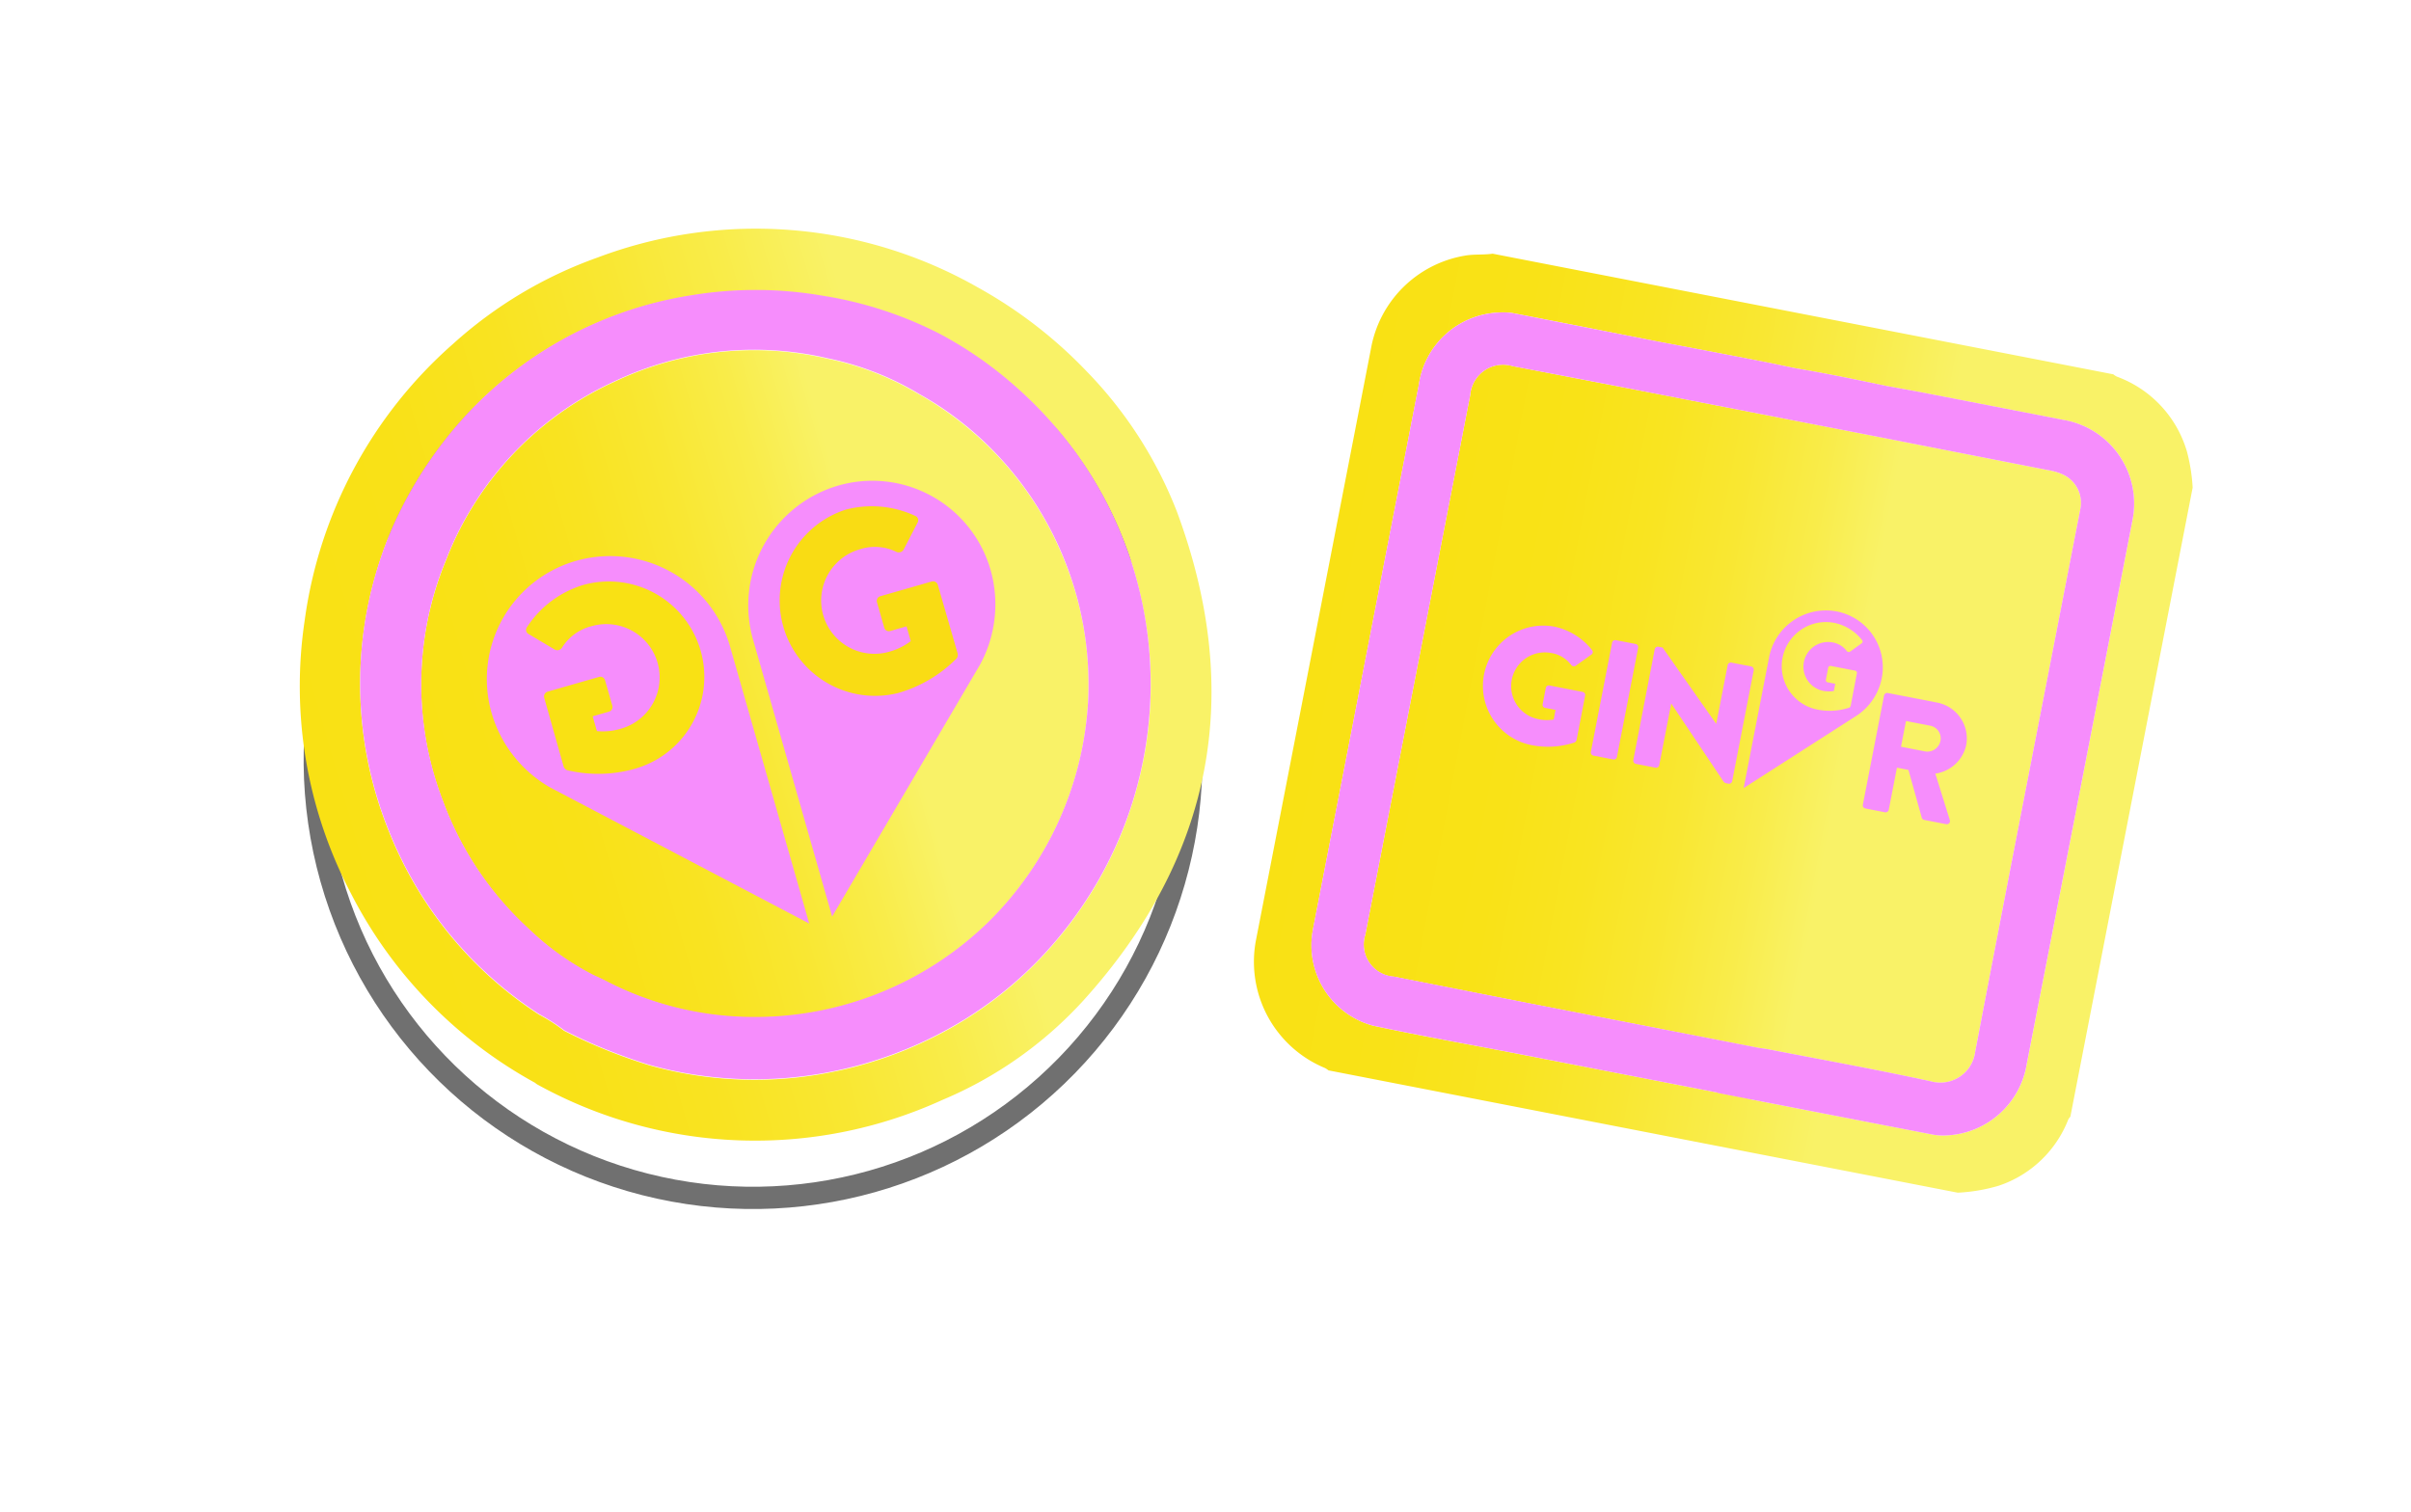 <svg xmlns="http://www.w3.org/2000/svg" xmlns:xlink="http://www.w3.org/1999/xlink" width="108.235" height="67.906" viewBox="0 0 108.235 67.906">
  <defs>
    <filter id="Rectangle_1025" x="46.41" y="4.523" width="61.824" height="61.824" filterUnits="userSpaceOnUse">
      <feOffset dy="3" input="SourceAlpha"/>
      <feGaussianBlur stdDeviation="3" result="blur"/>
      <feFlood flood-opacity="0.161"/>
      <feComposite operator="in" in2="blur"/>
      <feComposite in="SourceGraphic"/>
    </filter>
    <linearGradient id="linear-gradient" y1="0.5" x2="1" y2="0.5" gradientUnits="objectBoundingBox">
      <stop offset="0" stop-color="#f9e114"/>
      <stop offset="0.18" stop-color="#f9e217"/>
      <stop offset="0.326" stop-color="#f9e421"/>
      <stop offset="0.46" stop-color="#f9e732"/>
      <stop offset="0.586" stop-color="#f9ec4a"/>
      <stop offset="0.701" stop-color="#f9f267"/>
      <stop offset="1" stop-color="#f9f267"/>
    </linearGradient>
    <filter id="Ellipse_167" x="0" y="0" width="67.906" height="67.906" filterUnits="userSpaceOnUse">
      <feOffset dy="3" input="SourceAlpha"/>
      <feGaussianBlur stdDeviation="3" result="blur-2"/>
      <feFlood flood-opacity="0.161"/>
      <feComposite operator="in" in2="blur-2"/>
      <feComposite in="SourceGraphic"/>
    </filter>
    <linearGradient id="linear-gradient-3" y1="0.5" x2="1" y2="0.5" gradientUnits="objectBoundingBox">
      <stop offset="0" stop-color="#f9e114"/>
      <stop offset="0.181" stop-color="#f9e117"/>
      <stop offset="0.327" stop-color="#f9e321"/>
      <stop offset="0.46" stop-color="#f9e732"/>
      <stop offset="0.586" stop-color="#f9ec49"/>
      <stop offset="0.701" stop-color="#f9f267"/>
    </linearGradient>
    <linearGradient id="linear-gradient-5" x1="15.619" y1="-11.086" x2="16.67" y2="-11.325" gradientUnits="objectBoundingBox">
      <stop offset="0" stop-color="#f9dc14"/>
      <stop offset="0.459" stop-color="#f9e145"/>
      <stop offset="1" stop-color="#f9e885"/>
    </linearGradient>
    <linearGradient id="linear-gradient-6" x1="15.582" y1="-11.222" x2="16.582" y2="-11.22" gradientUnits="objectBoundingBox">
      <stop offset="0" stop-color="#f9e114"/>
      <stop offset="0.948" stop-color="#f9e114"/>
      <stop offset="1" stop-color="#f9e114"/>
    </linearGradient>
  </defs>
  <g id="Group_2073" data-name="Group 2073" transform="translate(-329.789 -1616.593)">
    <g id="Group_1154" data-name="Group 1154" transform="translate(392.332 1627.115) rotate(11)">
      <g transform="matrix(0.98, -0.19, 0.19, 0.98, -63.4, 1.6)" filter="url(#Rectangle_1025)">
        <rect id="Rectangle_1025-2" data-name="Rectangle 1025" width="37.379" height="37.379" rx="10" transform="translate(62.54 10.52) rotate(11)" fill="#fff"/>
      </g>
      <g id="Group_1125" data-name="Group 1125" transform="translate(0 0)">
        <g id="Group_1122" data-name="Group 1122">
          <path id="Path_3435" data-name="Path 3435" d="M37.4,4.312V33.088a.6.6,0,0,0-.067.137,5.08,5.08,0,0,1-2.5,3.518,7.833,7.833,0,0,1-1.744.657H4.312a.958.958,0,0,0-.176-.074A5.161,5.161,0,0,1,0,32.266Q0,18.751,0,5.237A5.152,5.152,0,0,1,3.312.336C3.713.175,4.144.142,4.548,0H32.932a.887.887,0,0,0,.176.071,5.108,5.108,0,0,1,3.738,2.715A8.09,8.09,0,0,1,37.4,4.312ZM18.9,35.045l4.156,0c.065.005.13.015.195.015q4.095,0,8.189-.006A2.582,2.582,0,0,0,31.979,35a3.821,3.821,0,0,0,3.049-3.847q.007-12.421,0-24.842a3.81,3.81,0,0,0-3.911-3.874q-3.1,0-6.191,0c-.626,0-1.253.013-1.879.02-1.385-.02-2.77-.039-4.155,0-.532-.006-1.065-.017-1.6-.016q-2.337,0-4.675.016c-2.22-.006-4.44-.014-6.66-.012a2.8,2.8,0,0,0-.656.1A3.783,3.783,0,0,0,2.419,6.4q0,12.362,0,24.724c0,.17,0,.34.014.509a3.74,3.74,0,0,0,3.452,3.415c2.245.044,4.492,0,6.738,0Z" fill="url(#linear-gradient)"/>
          <path id="Path_3436" data-name="Path 3436" d="M27.866,1.7c0-.1,0-.209,0-.313A1.4,1.4,0,0,0,26.813.082a2.441,2.441,0,0,0-.659-.069L18.279,0H7.851Q4.737.007,1.623.014A1.479,1.479,0,0,0,0,1.647q0,12.34,0,24.68a1.447,1.447,0,0,0,1.622,1.613l6.228.017h6.272l4.154,0c.156-.008.312-.022.468-.022,2.482,0,4.964-.036,7.445.019a1.577,1.577,0,0,0,1.691-1.679C27.853,18.083,27.866,9.893,27.866,1.7Z" transform="translate(4.771 4.77)" fill="url(#linear-gradient)"/>
          <path id="Path_3437" data-name="Path 3437" d="M2.708,0A2.914,2.914,0,0,1,4.549.709a.132.132,0,0,1,.015.2l-.6.634a.16.16,0,0,1-.2.007,1.388,1.388,0,0,0-.988-.362,1.513,1.513,0,0,0,.008,3.026A1.787,1.787,0,0,0,3.455,4.1V3.659H2.98a.137.137,0,0,1-.143-.131s0,0,0,0V2.777a.139.139,0,0,1,.134-.143H4.5a.142.142,0,0,1,.136.143L4.64,4.806a.187.187,0,0,1-.06.121,3.812,3.812,0,0,1-1.871.49A2.708,2.708,0,0,1,2.708,0" transform="translate(7.774 15.909)" fill="#f68dfc"/>
          <path id="Path_3438" data-name="Path 3438" d="M.143,0h.906a.143.143,0,0,1,.143.143h0V5.138a.143.143,0,0,1-.143.143H.143A.143.143,0,0,1,0,5.138H0V.144A.143.143,0,0,1,.143,0Z" transform="translate(13.145 15.977)" fill="#f68dfc"/>
          <path id="Path_3439" data-name="Path 3439" d="M0,.135A.142.142,0,0,1,.143,0H.332l3.01,2.9H3.35V.218A.143.143,0,0,1,3.493.075H4.4a.149.149,0,0,1,.143.143V5.3a.142.142,0,0,1-.143.136H4.278a.222.222,0,0,1-.1-.038L1.2,2.4H1.192V5.213a.143.143,0,0,1-.143.143h-.9a.148.148,0,0,1-.143-.143Z" transform="translate(15.08 15.902)" fill="#f68dfc"/>
          <path id="Path_3440" data-name="Path 3440" d="M0,.143A.143.143,0,0,1,.143,0H2.4A1.64,1.64,0,0,1,4.044,1.63,1.656,1.656,0,0,1,2.927,3.146L3.961,5.062a.143.143,0,0,1-.128.219h-1a.139.139,0,0,1-.121-.068l-1-2H1.185V5.138a.148.148,0,0,1-.143.143h-.9A.143.143,0,0,1,0,5.138ZM2.3,2.255a.6.6,0,0,0,.573-.6A.578.578,0,0,0,2.3,1.078H1.184V2.255Z" transform="translate(25.583 15.977)" fill="#f68dfc"/>
          <g id="Group_1121" data-name="Group 1121" transform="translate(20.188 12.821)">
            <path id="Path_3441" data-name="Path 3441" d="M5.144,2.491A2.556,2.556,0,0,0,2.523,0,2.6,2.6,0,0,0,0,2.618V8.58l4.4-4.2A2.624,2.624,0,0,0,5.144,2.6Q5.145,2.548,5.144,2.491ZM3.967,4.13a2.791,2.791,0,0,1-1.37.359A1.983,1.983,0,0,1,2.565.523H2.6a2.133,2.133,0,0,1,1.348.519.1.1,0,0,1,.024.134.1.1,0,0,1-.013.015l-.436.464a.117.117,0,0,1-.149.006A1.015,1.015,0,0,0,2.646,1.4a1.108,1.108,0,0,0,.006,2.215,1.31,1.31,0,0,0,.492-.088V3.2H2.8a.1.1,0,0,1-.105-.1.037.037,0,0,1,0,0V2.556a.1.1,0,0,1,.1-.105H3.906a.1.1,0,0,1,.1.105l.006,1.486A.137.137,0,0,1,3.967,4.13Z" transform="translate(0 0)" fill="#f68dfc"/>
          </g>
          <path id="Path_3442" data-name="Path 3442" d="M32.61,3.876A3.81,3.81,0,0,0,28.7,0q-3.1,0-6.191,0c-.626,0-1.253.013-1.879.02h0c-1.385-.02-2.77-.039-4.155,0-.532-.006-1.065-.017-1.6-.016q-2.337,0-4.675.016C7.982.019,5.762.01,3.542.012a2.792,2.792,0,0,0-.656.1A3.783,3.783,0,0,0,0,3.961Q0,16.323,0,28.685c0,.17,0,.34.014.509a3.74,3.74,0,0,0,3.452,3.415c2.245.044,4.492,0,6.738,0h9.031v.014h3.871q2.956,0,5.911-.005a2.587,2.587,0,0,0,.543-.054,3.822,3.822,0,0,0,3.049-3.846Q32.618,16.3,32.61,3.876ZM28.543,30.286c-2.48-.055-4.963-.02-7.445-.019-.138,0-.276.011-.414.019H19.236v0l-2.76,0H10.2l-6.228-.017A1.447,1.447,0,0,1,2.354,28.66q0-12.34,0-24.68A1.479,1.479,0,0,1,3.976,2.348q3.114-.011,6.228-.014H20.632l7.875.011a2.441,2.441,0,0,1,.659.069,1.4,1.4,0,0,1,1.051,1.308c0,.1,0,.209,0,.313,0,8.19-.012,16.379.016,24.569A1.577,1.577,0,0,1,28.543,30.286Z" transform="translate(2.417 2.436)" fill="#f68dfc"/>
        </g>
      </g>
    </g>
    <g id="Group_1155" data-name="Group 1155" transform="translate(338.411 1633.329) rotate(-16)">
      <g transform="matrix(0.96, 0.28, -0.28, 0.96, -3.67, -18.46)" filter="url(#Ellipse_167)">
        <g id="Ellipse_167-2" data-name="Ellipse 167" transform="translate(9 17.12) rotate(-16)" fill="#fff" stroke="#707070" stroke-width="1">
          <ellipse cx="20.174" cy="20.174" rx="20.174" ry="20.174" stroke="none"/>
          <ellipse cx="20.174" cy="20.174" rx="19.674" ry="19.674" fill="none"/>
        </g>
      </g>
      <g id="Group_1024" data-name="Group 1024" transform="translate(0 0)">
        <g id="Group_1018" data-name="Group 1018">
          <g id="Group_1017" data-name="Group 1017" transform="translate(0 0)">
            <path id="Path_3321" data-name="Path 3321" d="M40.781,18.185A18.8,18.8,0,0,0,38.618,11,20.46,20.46,0,0,0,34.97,6.045a20.144,20.144,0,0,0-16.051-6,19.342,19.342,0,0,0-7.306,1.942,20.134,20.134,0,0,0-9.82,10.1A19.984,19.984,0,0,0,.413,24.437,20.158,20.158,0,0,0,6.02,34.894a.478.478,0,0,0,.077.1,20.229,20.229,0,0,0,17.288,5.673,17.985,17.985,0,0,0,7.322-2.553C38.088,33.518,41.439,26.84,40.781,18.185ZM38.151,21.68a17.5,17.5,0,0,1-2.476,7.856,17.8,17.8,0,0,1-5.089,5.452A17.29,17.29,0,0,1,23.5,37.9a17.824,17.824,0,0,1-4.275.218,17.491,17.491,0,0,1-8.081-2.583A23.886,23.886,0,0,1,7.908,33a7.664,7.664,0,0,0-.883-1.01,17.506,17.506,0,0,1-4.207-9.77A17.64,17.64,0,0,1,6.705,9.2,18.457,18.457,0,0,1,10.032,6.08,17.452,17.452,0,0,1,22.585,2.865a17.655,17.655,0,0,1,5.562,1.628,15.755,15.755,0,0,1,3.9,2.587,3.25,3.25,0,0,0,1.034.846,27.589,27.589,0,0,1,2,2.46,18.756,18.756,0,0,1,2.038,3.952A17.454,17.454,0,0,1,38.151,21.68Z" fill-rule="evenodd" fill="url(#linear-gradient-3)"/>
            <path id="Path_3322" data-name="Path 3322" d="M29.818,13.212a14.912,14.912,0,0,0-4.249-8.766,13.076,13.076,0,0,0-3.423-2.594A14.55,14.55,0,0,0,12.652.195,14.58,14.58,0,0,0,3.164,5.813,14.556,14.556,0,0,0,.046,16.172,14.612,14.612,0,0,0,2.127,22.7q.118.2.24.39a11.624,11.624,0,0,0,2.012,2.464.2.2,0,0,0,.017.015h0c.144.125.29.247.426.376a14.391,14.391,0,0,0,5.583,3.3,14.978,14.978,0,0,0,11.7-1.093,15.13,15.13,0,0,0,6.99-8.216A14.835,14.835,0,0,0,29.818,13.212Z" transform="translate(5.476 5.418)" fill="url(#linear-gradient-3)"/>
          </g>
          <path id="Path_3323" data-name="Path 3323" d="M0,18.523.015,5.647A5.6,5.6,0,0,1,5.471,0a5.522,5.522,0,0,1,5.655,5.63A5.664,5.664,0,0,1,9.511,9.47" transform="translate(20.891 12.867)" fill="#f68dfc"/>
          <path id="Path_3324" data-name="Path 3324" d="M4.288,0A4.609,4.609,0,0,1,7.2,1.126a.21.21,0,0,1,.024.322l-.944,1a.253.253,0,0,1-.322.012,2.188,2.188,0,0,0-1.562-.574A2.392,2.392,0,0,0,4.4,6.67a2.83,2.83,0,0,0,1.062-.19V5.789H4.711a.216.216,0,0,1-.227-.215V4.391a.219.219,0,0,1,.227-.226l2.4,0a.224.224,0,0,1,.215.227L7.333,7.6a.292.292,0,0,1-.1.19,6.028,6.028,0,0,1-2.96.773A4.284,4.284,0,0,1,4.288,0" transform="translate(22.231 13.996)" fill="url(#linear-gradient-5)"/>
          <path id="Path_3325" data-name="Path 3325" d="M11.1,18.537,11.112,5.66A5.6,5.6,0,0,0,5.669,0,5.521,5.521,0,0,0,0,5.617,5.667,5.667,0,0,0,1.607,9.46" transform="translate(8.716 12.871)" fill="#f68dfc"/>
          <path id="Path_3326" data-name="Path 3326" d="M3.064,0A4.611,4.611,0,0,0,.151,1.118a.209.209,0,0,0-.024.322l.941,1a.251.251,0,0,0,.322.013,2.19,2.19,0,0,1,1.564-.571A2.392,2.392,0,0,1,2.936,6.67a2.818,2.818,0,0,1-1.061-.193V5.786h.752a.217.217,0,0,0,.228-.215V4.391a.219.219,0,0,0-.227-.227l-2.4,0a.225.225,0,0,0-.215.227L0,7.6a.3.3,0,0,0,.1.191,6.027,6.027,0,0,0,2.958.78A4.284,4.284,0,0,0,3.064,0" transform="translate(11.161 13.999)" fill="url(#linear-gradient-6)"/>
          <path id="Path_3327" data-name="Path 3327" d="M34.394,11.624a18.742,18.742,0,0,0-2.038-3.952,17.479,17.479,0,0,0-1.974-2.424c-.487-.5-.694-.657-.805-.763a17.439,17.439,0,0,0-4.157-2.706A17.678,17.678,0,0,0,19.857.15,17.448,17.448,0,0,0,7.3,3.366,18.46,18.46,0,0,0,3.976,6.482,17.641,17.641,0,0,0,.09,19.506,17.487,17.487,0,0,0,4.3,29.275a8.26,8.26,0,0,1,.853.97.436.436,0,0,0,.029.041A24.048,24.048,0,0,0,8.414,32.82,17.5,17.5,0,0,0,16.495,35.4a17.871,17.871,0,0,0,4.275-.218,17.308,17.308,0,0,0,7.086-2.91,17.8,17.8,0,0,0,5.088-5.453,17.75,17.75,0,0,0,1.449-15.2ZM31.842,22.635a15.113,15.113,0,0,1-6.989,8.215,14.985,14.985,0,0,1-11.7,1.094,14.393,14.393,0,0,1-5.583-3.3c-.137-.13-.286-.252-.427-.375,0-.006-.01-.008-.017-.015A12.234,12.234,0,0,1,4.874,25.4a14.62,14.62,0,0,1-2.081-6.529A14.557,14.557,0,0,1,5.911,8.515,14.588,14.588,0,0,1,15.4,2.9a14.548,14.548,0,0,1,9.494,1.657A13.065,13.065,0,0,1,28.316,7.15c.026.025.048.051.07.074a14.552,14.552,0,0,1,2.482,3.349,15.016,15.016,0,0,1,.975,12.062Z" transform="translate(2.737 2.694)" fill="#f68dfc"/>
        </g>
      </g>
    </g>
  </g>
</svg>
